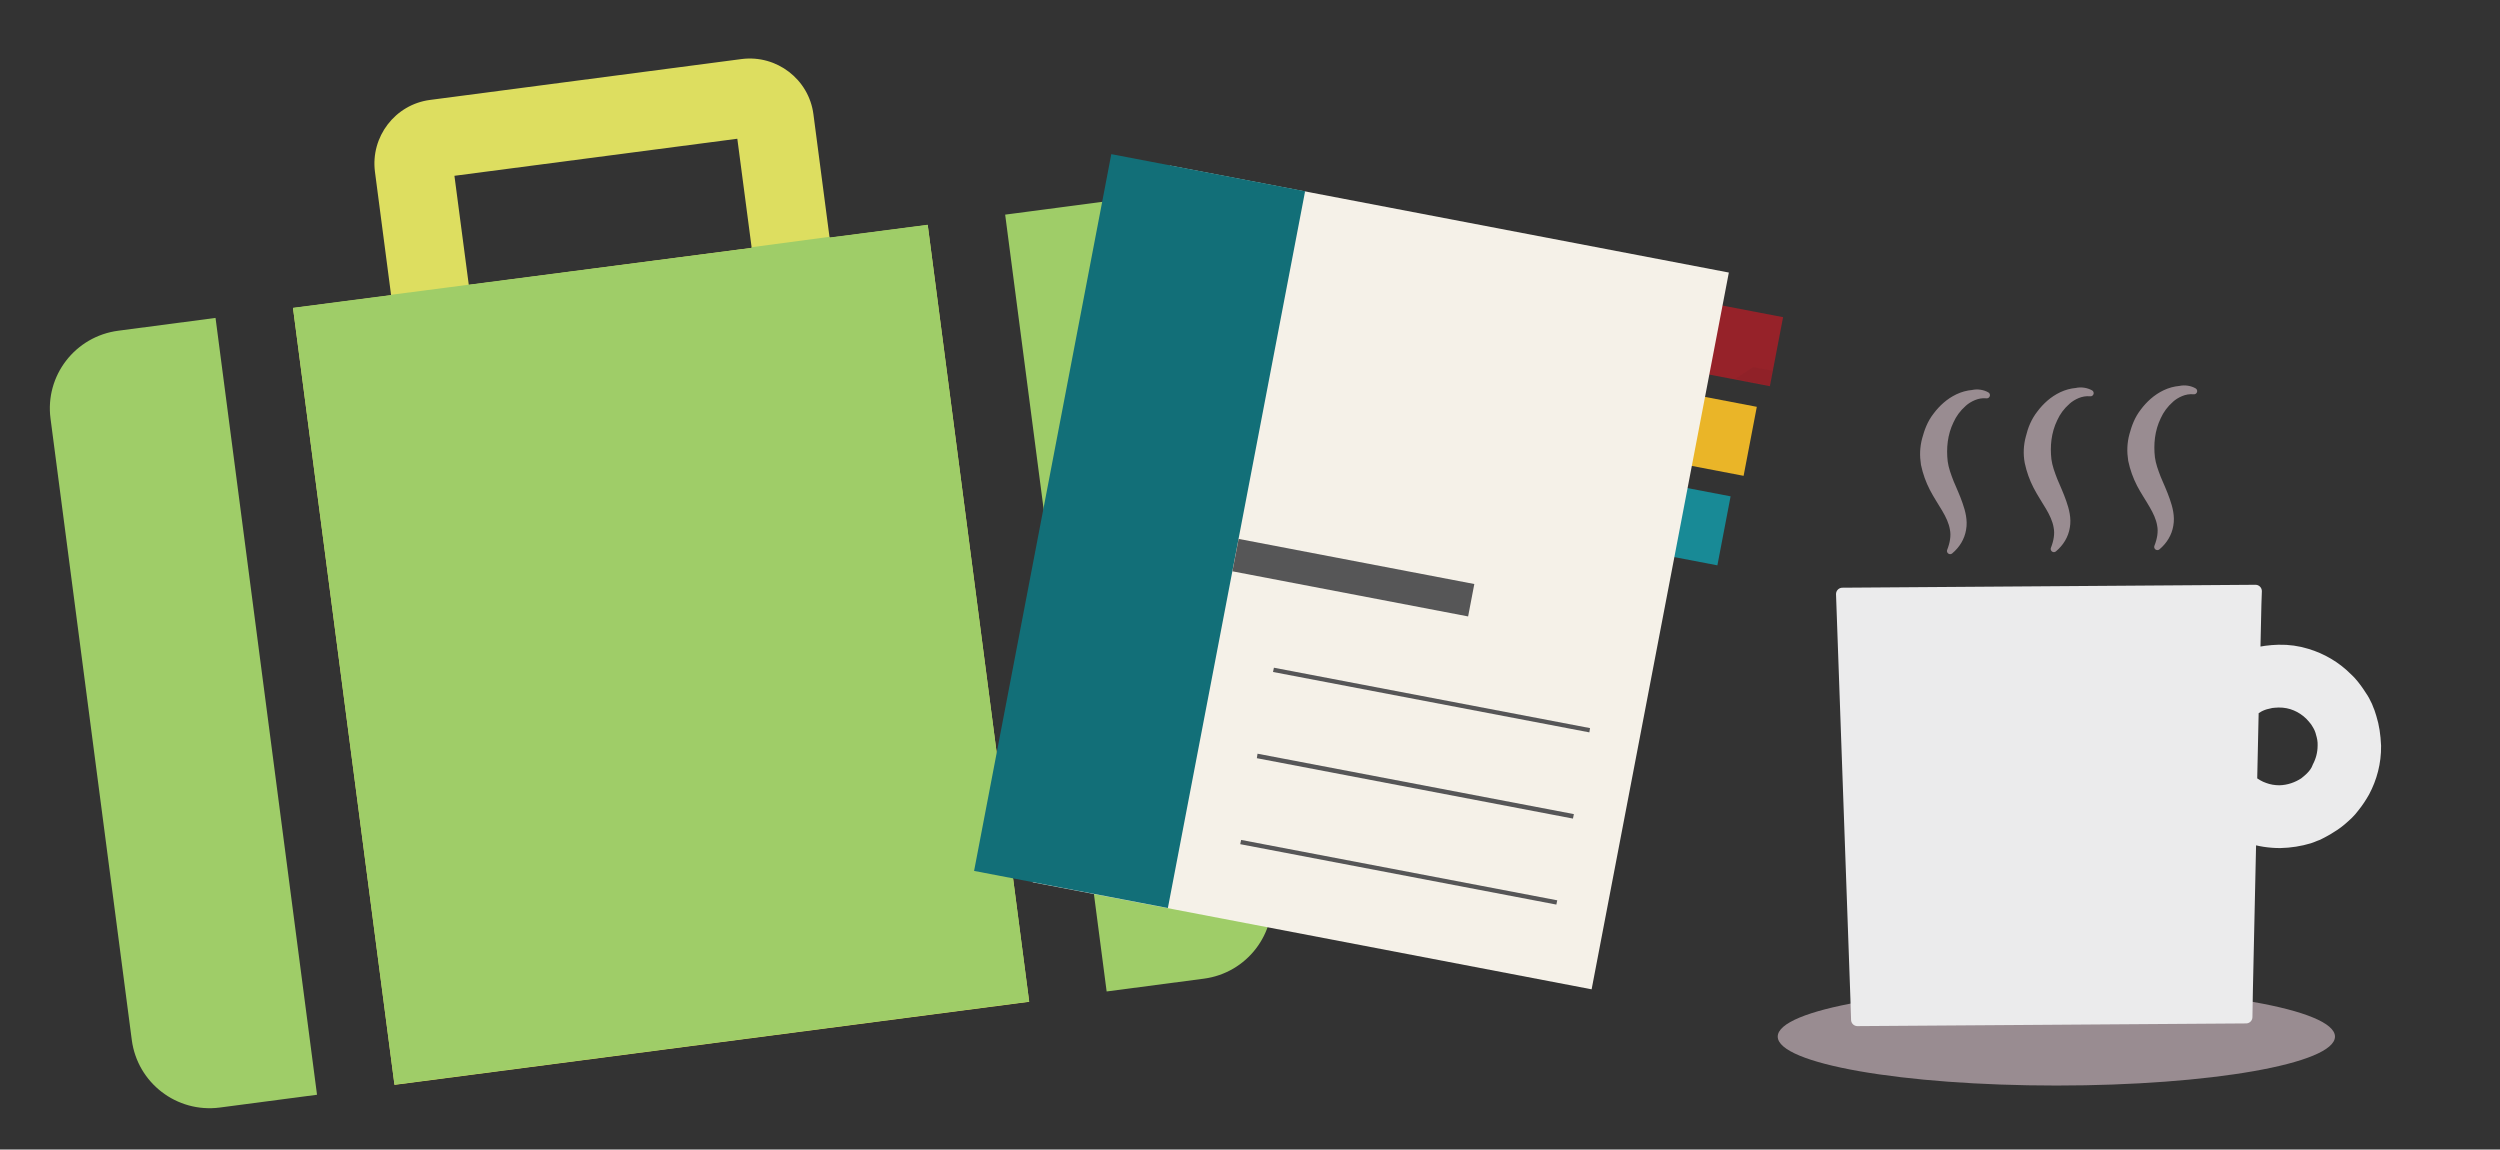 <?xml version="1.0" encoding="utf-8"?>
<!-- Generator: Adobe Illustrator 22.0.1, SVG Export Plug-In . SVG Version: 6.00 Build 0)  -->
<svg version="1.1" id="_x36_" xmlns="http://www.w3.org/2000/svg" xmlns:xlink="http://www.w3.org/1999/xlink" x="0px" y="0px"
	 viewBox="0 0 1113.5 512" style="enable-background:new 0 0 1113.5 512;" xml:space="preserve">
<rect x="0" y="0" width="1113.5" height="512" fill="#333333" stroke="none"/>
<style type="text/css">
	.st0{fill:#DDDE60;}
	.st1{fill:#9FCD68;}
	.st2{fill:#998C91;}
	.st3{fill:#EBEBEC;stroke:#EBEBEC;stroke-width:5.669;stroke-linecap:round;stroke-linejoin:round;stroke-miterlimit:10;}
	.st4{fill:#998C91;stroke:#998C91;stroke-width:2.835;stroke-linecap:round;stroke-linejoin:round;stroke-miterlimit:10;}
	.st5{fill:#EAB528;}
	.st6{fill:#962229;}
	.st7{fill:#188A96;}
	.st8{fill:#F5F1E8;}
	.st9{fill:#126F78;}
	.st10{fill:#565657;}
	.st11{opacity:5.000000e-02;fill:#231815;enable-background:new    ;}
</style>
<g>
	<path class="st0" d="M362.3,50.9c-2-15.6-16.4-26.6-32-24.6L191.6,44.5c-15.6,2-26.6,16.4-24.6,32l7.2,55l-43.7,5.7l45.2,346
		l282.7-37l-45.2-346l-43.7,5.7L362.3,50.9z M334.8,110.4l-126,16.5l-6.4-48.6l126-16.5L334.8,110.4z"/>
	<path class="st1" d="M22.5,186.4l36.2,276.8c2.5,19.1,20,32.6,39.2,30.1l43.3-5.7l-45.2-346l-43.3,5.7
		C33.5,149.8,20,167.3,22.5,186.4z"/>
	<path class="st1" d="M491,89.9l-43.3,5.7l45.2,346l43.3-5.7c19.1-2.5,32.6-20,30.1-39.1L530.2,120C527.7,100.9,510.2,87.4,491,89.9
		z"/>
</g>
<ellipse class="st2" cx="915.9" cy="461.7" rx="124.1" ry="21.8"/>
<g>
	<g>
		<path class="st3" d="M1055.7,319.7c-0.3-0.9-0.5-1.6-0.8-2.5c-0.4-0.8-0.6-1.6-1-2.5c-0.7-1.5-1.5-3.1-2.5-4.5
			c-1.4-2.2-2.9-4.3-4.6-6.2c-0.6-0.6-1.2-1.3-1.8-1.8c-4.9-4.9-11-8.5-17.7-10.5c-3.9-1.2-8-1.8-12.4-1.7c-3.8,0.1-7.6,0.6-11,1.5
			l0,0l0.5-22.4l0.2-5.8l-184,1.3l2,56.4l4.4,123.6l0.3,9.6l173.1-1.2l0.2-11.8l0,0l1.5-68.4c4.2,1.4,8.8,2.1,13.5,2.1
			c4.5-0.1,8.8-0.8,12.8-2c0.9-0.3,1.7-0.6,2.6-1c0.9-0.3,1.7-0.6,2.5-1.1l0,0c1.1-0.6,2.1-1.1,3.1-1.7l0,0c1-0.6,2.1-1.3,3-1.9
			c1-0.7,2-1.4,2.9-2.2l0,0c1.1-0.9,2-1.8,3-2.7c1-1,1.9-2,2.7-3.1c1.7-2.1,3.2-4.4,4.5-6.7l0,0c3.2-6,5.1-12.9,5-20.3
			C1057.5,327.6,1056.9,323.5,1055.7,319.7z M1029.5,346.5c-0.9,0.9-1.9,1.7-2.9,2.5l0,0c-3.2,2.1-7.1,3.5-11.3,3.6
			c-2.4,0-4.8-0.4-6.9-1.2c-2.1-0.7-4.1-1.9-5.9-3.3l0.7-32c0.4-0.3,0.8-0.6,1.2-0.8c0.4-0.2,0.9-0.5,1.3-0.8
			c1.3-0.7,2.8-1.3,4.4-1.6c1-0.3,2.1-0.5,3.1-0.5c0.5-0.1,1.2,0,1.7-0.1c5.6-0.1,10.6,2.2,14.3,5.8c0.9,0.9,1.7,1.9,2.5,2.9
			c0.7,1.1,1.4,2.2,1.9,3.4c0.2,0.6,0.5,1.2,0.6,1.8c0.6,1.9,1,3.9,0.9,5.9c0,3.5-0.9,6.8-2.4,9.6
			C1032.1,343.5,1030.9,345.1,1029.5,346.5z"/>
	</g>
</g>
<g>
	<path class="st4" d="M884.9,176c-2.2-0.2-4.1,0.2-5.8,0.9c-1.7,0.7-3.3,1.7-4.5,2.8c-2.6,2.3-4.5,4.9-5.8,7.8
		c-2.8,5.8-3.4,12.1-2.7,18.2c0.4,3,1.5,6,2.7,9.1c1.3,3.1,2.8,6.3,4,9.8c1.2,3.4,2.2,7.3,1.5,11.1c-0.6,3.8-2.7,7.2-5.7,9.7
		c1.3-3.3,1.9-6.7,1.3-9.7c-0.5-3.1-1.9-6-3.6-8.9c-1.7-2.9-3.8-6-5.5-9.3s-3-6.9-3.8-10.7c-0.6-3.8-0.5-7.5,0.5-11.2
		c1-3.7,2.3-7.3,4.9-10.6c2.4-3.2,5.6-6.2,9.6-8.1c2.1-1,4.3-1.6,6.6-1.8C880.7,174.6,883.2,175,884.9,176z"/>
</g>
<g>
	<path class="st4" d="M931.1,175.1c-2.2-0.2-4.1,0.2-5.8,0.9c-1.7,0.7-3.3,1.7-4.5,2.8c-2.6,2.3-4.5,4.9-5.8,7.8
		c-2.8,5.8-3.4,12.1-2.7,18.2c0.4,3,1.5,6,2.7,9.1c1.3,3.1,2.8,6.3,4,9.8c1.2,3.4,2.2,7.3,1.5,11.1c-0.6,3.8-2.7,7.2-5.7,9.7
		c1.3-3.3,1.9-6.7,1.3-9.7c-0.5-3.1-1.9-6-3.6-8.9s-3.8-6-5.5-9.3s-3-6.9-3.8-10.7c-0.7-3.8-0.5-7.5,0.5-11.2
		c0.9-3.7,2.3-7.3,4.9-10.6c2.4-3.2,5.6-6.2,9.6-8.1c2.1-1,4.3-1.6,6.6-1.8C926.9,173.7,929.3,174.1,931.1,175.1z"/>
</g>
<g>
	<path class="st4" d="M977.2,174.2c-2.2-0.2-4.1,0.2-5.8,0.9c-1.7,0.7-3.3,1.7-4.5,2.8c-2.6,2.3-4.5,4.9-5.8,7.8
		c-2.8,5.8-3.4,12.1-2.7,18.2c0.4,3,1.5,6,2.7,9.1c1.3,3.1,2.8,6.3,4,9.8c1.2,3.4,2.2,7.3,1.5,11.1c-0.6,3.8-2.7,7.2-5.7,9.7
		c1.3-3.3,1.9-6.7,1.3-9.7c-0.5-3.1-1.9-6-3.6-8.9c-1.7-3-3.8-6-5.5-9.3s-3-6.9-3.8-10.7c-0.6-3.8-0.5-7.5,0.5-11.2
		c1-3.7,2.3-7.3,4.9-10.6c2.4-3.2,5.6-6.2,9.6-8.1c2.1-1,4.3-1.6,6.6-1.8C973,172.8,975.5,173.2,977.2,174.2z"/>
</g>
<polygon class="st1" points="369.5,105.8 369.4,105.5 334.8,110.1 334.8,110.4 208.8,126.8 208.8,126.8 174.2,131.3 174.2,131.4 
	153.5,134.1 130.5,137.1 175.7,483.1 458.4,446.1 413.2,100.1 "/>
<g>
	<g>
		<g>
			
				<rect x="730.2" y="155.8" transform="matrix(0.188 -0.982 0.982 0.188 419.355 886.879)" class="st5" width="31.3" height="68.2"/>
		</g>
		<g>
			
				<rect x="741.9" y="115.9" transform="matrix(0.188 -0.982 0.982 0.188 468.037 865.939)" class="st6" width="31.3" height="68.2"/>
		</g>
		<g>
			
				<rect x="718.5" y="195.6" transform="matrix(0.188 -0.982 0.982 0.188 370.796 907.777)" class="st7" width="31.3" height="68.2"/>
		</g>
		<g>
			
				<rect x="452.2" y="130.2" transform="matrix(0.188 -0.982 0.982 0.188 247.102 812.564)" class="st8" width="325.1" height="253.5"/>
		</g>
		<g>
			
				<rect x="344.9" y="192.4" transform="matrix(0.188 -0.982 0.982 0.188 180.079 690.425)" class="st9" width="325.1" height="87.9"/>
		</g>
		<g>
			
				<rect x="595.2" y="203.6" transform="matrix(0.188 -0.982 0.982 0.188 237.091 800.673)" class="st10" width="14.7" height="106.9"/>
		</g>
		<g>
			<polyline class="st10" points="708.2,324.3 707.9,326.2 567,299.3 567.4,297.4 			"/>
		</g>
		<g>
			<polyline class="st10" points="701,362.6 700.6,364.6 559.8,337.7 560.1,335.7 			"/>
		</g>
		<g>
			<polyline class="st10" points="693.6,401 693.2,402.9 552.4,376 552.8,374.1 			"/>
		</g>
	</g>
	<polygon class="st11" points="789.4,165.1 788.2,171.8 772.9,168.8 780.8,163.5 	"/>
</g>
</svg>
